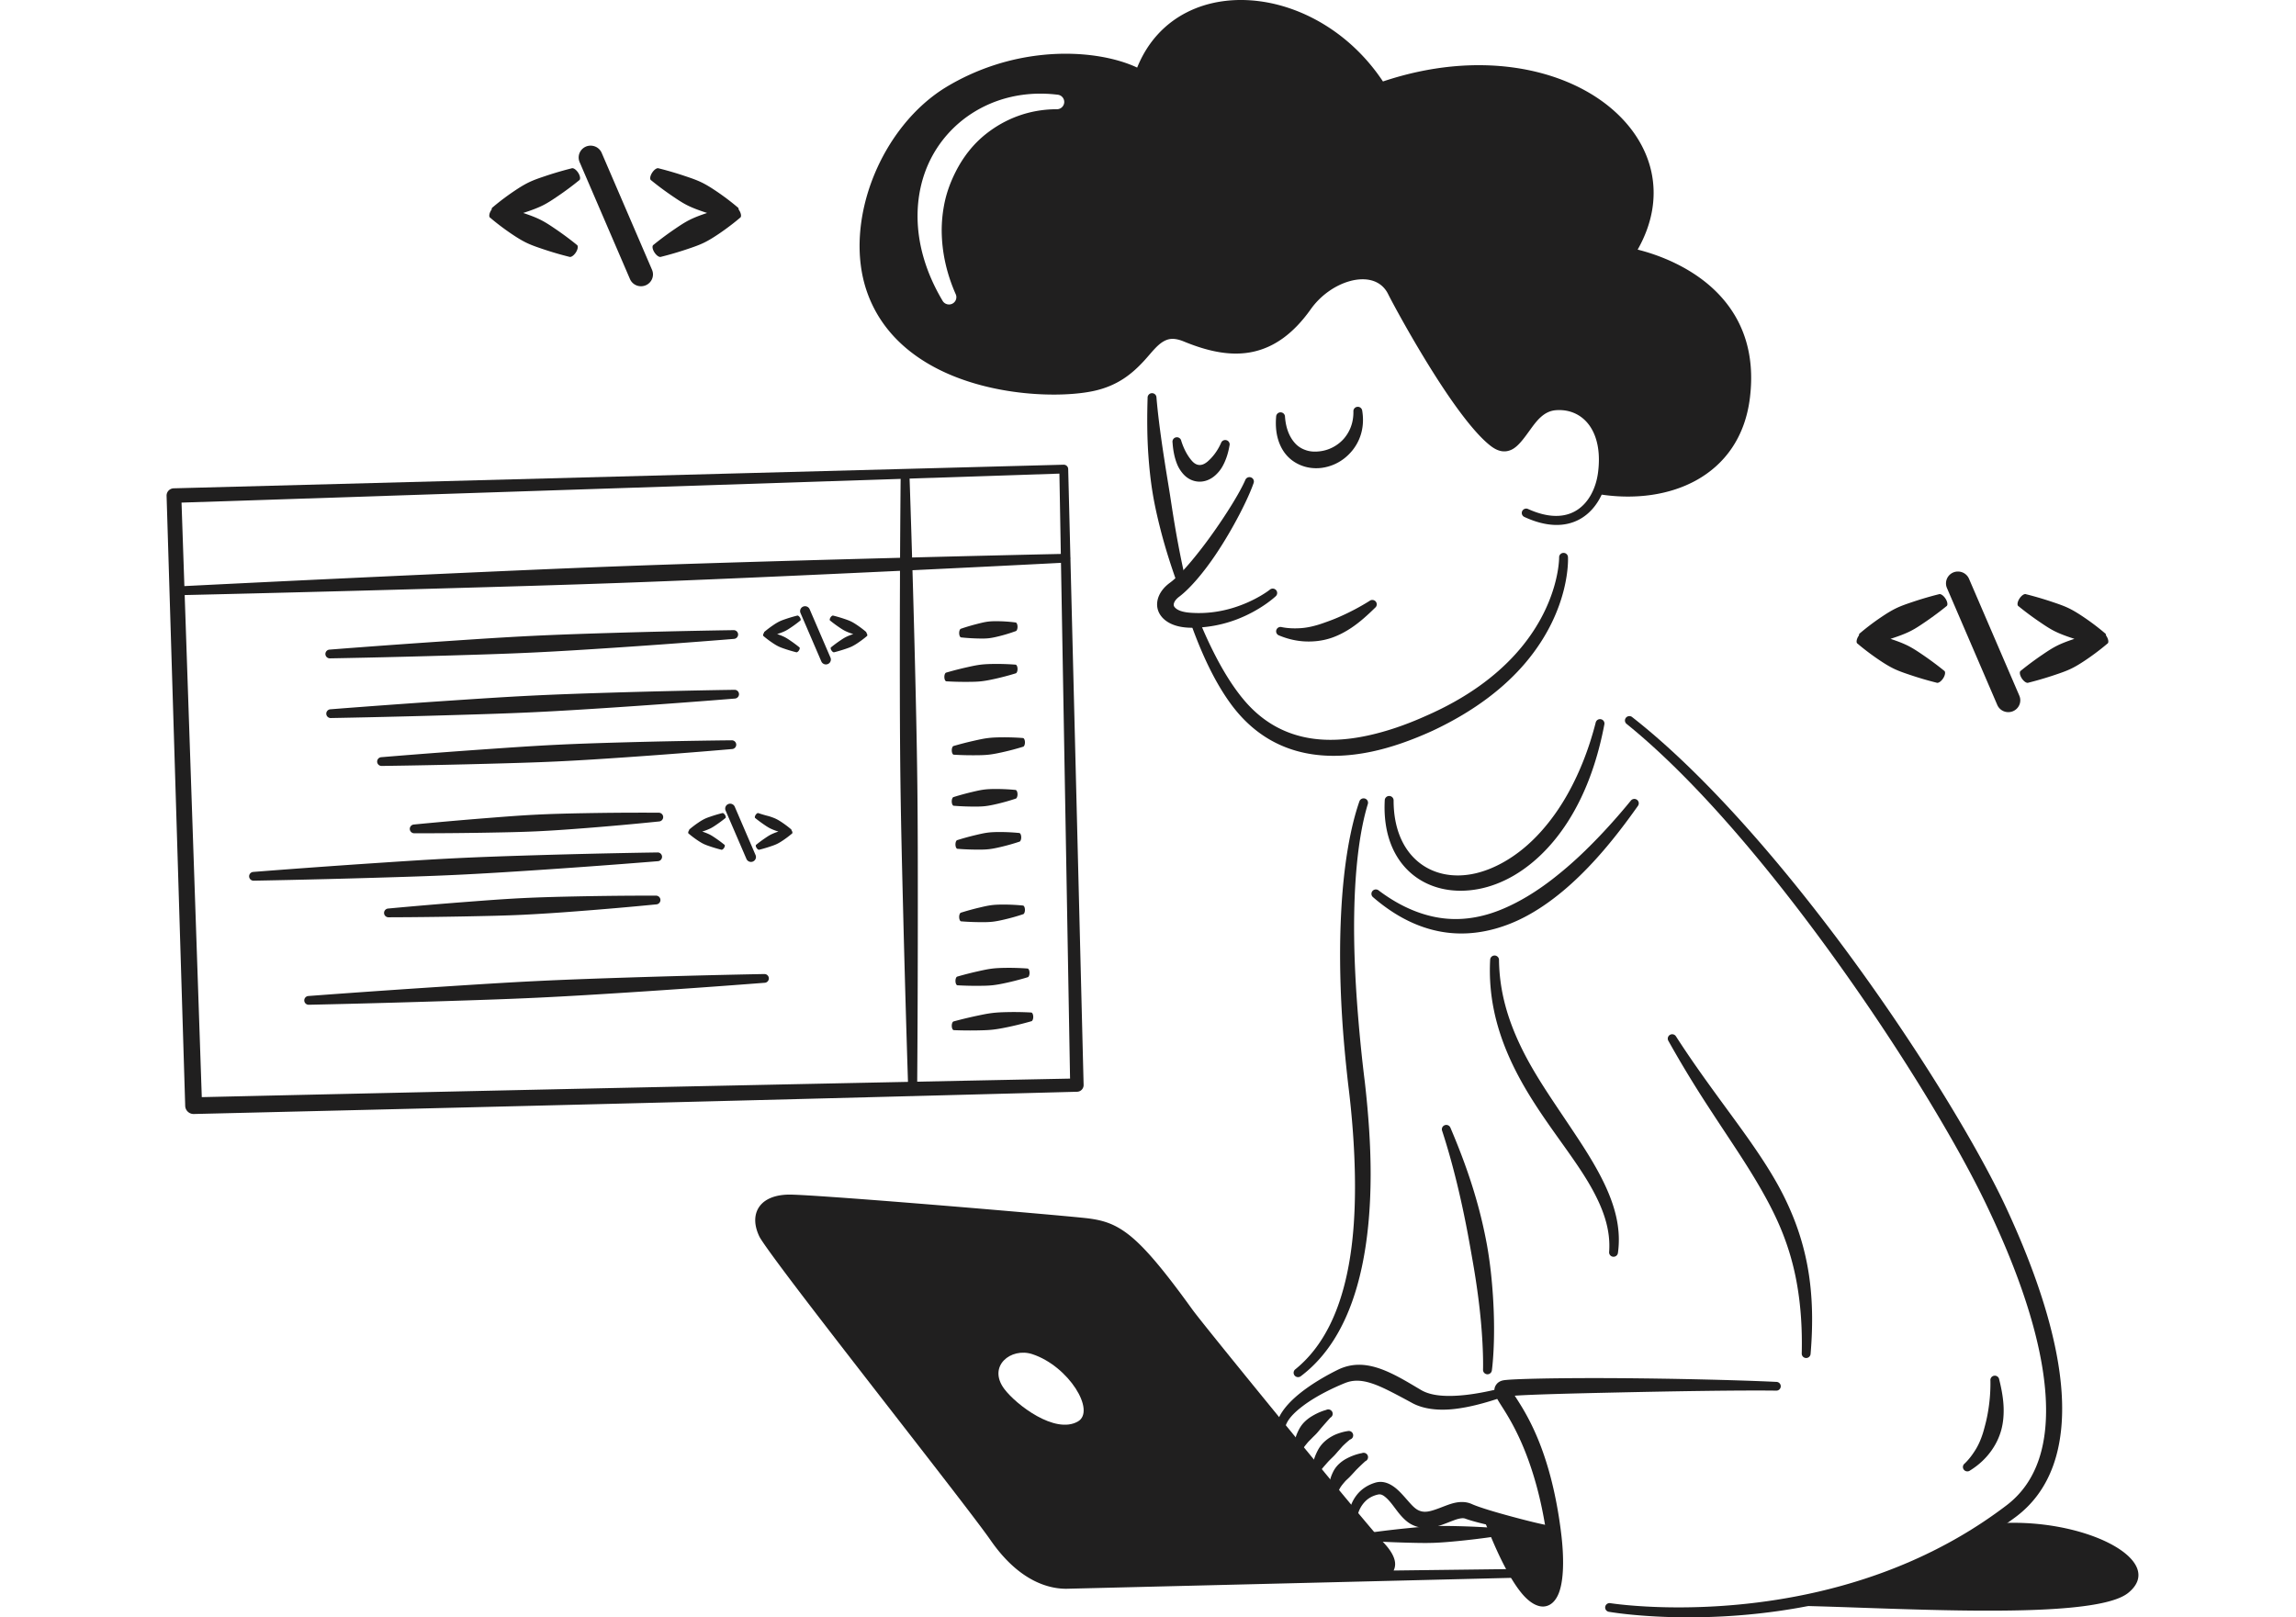 <svg xmlns="http://www.w3.org/2000/svg" width="352" height="248" fill="none"><g fill="#201F1F" clip-path="url(#a)"><path fill-rule="evenodd" d="M192.189 74.076a.67.67 0 0 0-.391-.867.682.682 0 0 0-.878.386c-.836 1.924-2.904 5.277-5.224 8.504a66.8 66.8 0 0 1-3.048 3.946c-1.195 1.423-2.343 2.637-3.363 3.371-1.55 1.165-2.115 2.681-1.809 3.944.344 1.42 1.89 2.866 5.128 2.898a19.577 19.577 0 0 0 6.959-1.263c3.787-1.435 6.013-3.565 6.013-3.565a.668.668 0 0 0 .055-.949.686.686 0 0 0-.959-.054s-2.185 1.747-5.72 2.808c-1.778.533-3.9.887-6.271.734-1.358-.076-2.241-.384-2.635-.922-.14-.194-.121-.425-.03-.65.136-.334.423-.648.816-.936 1.666-1.277 3.706-3.686 5.556-6.44 2.654-3.95 4.976-8.548 5.801-10.945Z" clip-rule="evenodd"/><path fill-rule="evenodd" d="M177.298 60.946a.675.675 0 0 0-.695-.655.676.676 0 0 0-.663.687c-.088 2.892-.09 5.826.114 8.766.137 1.948.337 3.895.651 5.815.317 1.94.756 3.848 1.235 5.72.745 2.909 1.654 5.702 2.614 8.374a.68.68 0 0 0 .845.451.67.67 0 0 0 .456-.835 120.297 120.297 0 0 1-1.19-5.628c-.354-1.854-.67-3.742-.969-5.655-.141-.902-.274-1.809-.42-2.717-.219-1.354-.446-2.71-.657-4.07-.211-1.363-.422-2.722-.609-4.085-.285-2.069-.542-4.12-.712-6.168Zm6.454 33.943a.68.68 0 0 0-.873-.394.67.67 0 0 0-.399.863c1.035 2.942 2.177 5.637 3.403 7.995.988 1.897 2.035 3.573 3.115 4.99 3.08 4.014 6.896 6.278 11.203 7.145 3.122.628 6.512.516 10.063-.229 3.017-.634 6.149-1.743 9.35-3.198 6.641-3.112 11.177-6.792 14.251-10.423 7.013-8.284 6.522-16.213 6.522-16.213a.676.676 0 0 0-.703-.646.675.675 0 0 0-.654.696s.084 7.346-6.707 14.843c-3.022 3.336-7.396 6.705-13.757 9.475-3.03 1.362-5.998 2.372-8.843 2.99-3.2.694-6.244.879-9.074.383-3.83-.671-7.261-2.562-10.102-6.024-1.321-1.597-2.598-3.571-3.817-5.839a65.195 65.195 0 0 1-2.978-6.414Z" clip-rule="evenodd"/><path fill-rule="evenodd" d="M210.818 93.19a.666.666 0 0 0 .101-.945.685.685 0 0 0-.955-.1 36.221 36.221 0 0 1-4.712 2.481c-.635.28-1.269.521-1.898.745-.424.152-.84.305-1.264.43-.895.267-1.788.466-2.723.523-.924.055-1.86.037-2.842-.157a.68.68 0 0 0-.85.44.67.67 0 0 0 .446.841c1.918.796 3.814 1.056 5.714.859.827-.086 1.65-.265 2.452-.552 1.002-.36 1.973-.873 2.909-1.498 1.268-.848 2.44-1.905 3.622-3.068ZM188.49 68.34a.67.67 0 0 0-.452-.837.681.681 0 0 0-.848.447c-.563 1.254-1.282 2.132-1.976 2.754-.447.399-.883.61-1.325.596-.419-.014-.814-.23-1.2-.683-.575-.675-1.151-1.632-1.591-3.02a.68.68 0 0 0-.793-.537.673.673 0 0 0-.542.784c.089 1.363.344 2.445.691 3.31.23.575.531 1.03.845 1.409.714.86 1.611 1.254 2.492 1.291.868.036 1.783-.285 2.571-1.01.369-.34.729-.753 1.027-1.275.488-.855.881-1.922 1.101-3.23Zm8.513-4.436c0-.37-.3-.674-.674-.676a.677.677 0 0 0-.684.667c-.207 2.38.339 4.163 1.23 5.439a5.66 5.66 0 0 0 2.015 1.757c1.133.601 2.451.818 3.748.65a7.144 7.144 0 0 0 3.411-1.418c1.971-1.517 3.326-4.076 2.794-7.333a.678.678 0 0 0-.738-.608.673.673 0 0 0-.615.728c.026 1.754-.584 3.145-1.486 4.183a5.797 5.797 0 0 1-1.323 1.098 5.763 5.763 0 0 1-2.371.815c-.677.082-1.355.06-1.991-.139-.616-.193-1.201-.504-1.687-1.01-.861-.899-1.487-2.239-1.629-4.153Z" clip-rule="evenodd"/><path fill-rule="evenodd" d="M245.556 75.847c5.247.763 10.414.06 14.497-2.2 4.332-2.4 7.465-6.547 8.22-12.591.872-6.981-1.217-11.907-4.251-15.366-4.21-4.804-10.297-6.757-12.952-7.414 4.637-8.175 2.367-16.27-4.117-21.715-7.388-6.204-20.41-8.935-34.931-4.07-4.77-7.176-11.929-11.344-18.787-12.284-8.046-1.102-15.682 2.179-18.896 10.156-3.315-1.56-8.474-2.52-14.276-1.964a35.628 35.628 0 0 0-14.936 4.913c-4.978 3.002-8.946 8.103-11.218 13.79-2.333 5.842-2.871 12.286-.982 17.674 1.972 5.61 6.095 9.407 10.961 11.858 8.301 4.182 18.753 4.398 23.768 3.32 3.735-.803 5.927-2.69 7.63-4.51 1.337-1.43 2.263-2.858 3.637-3.343.693-.244 1.501-.176 2.568.262 3.762 1.548 7.357 2.331 10.761 1.546 3.038-.7 5.959-2.633 8.698-6.49 1.523-2.148 3.766-3.69 5.973-4.306 2.417-.674 4.813-.228 5.903 2.006.499 1.023 4.344 8.228 8.506 14.488 2.51 3.775 5.146 7.201 7.239 8.796 1.234.94 2.245.967 3.132.564 1.029-.467 1.925-1.738 2.904-3.092.978-1.351 2.071-2.82 3.893-2.972 2.287-.191 4.324.811 5.506 2.85.948 1.637 1.355 3.906.985 6.727-.311 2.38-1.462 4.826-3.63 5.97-1.727.91-4.071.965-7.092-.4a.683.683 0 0 0-.902.326.669.669 0 0 0 .332.891c3.533 1.637 6.292 1.486 8.33.434 1.601-.827 2.773-2.233 3.527-3.854Zm.502-1.294a11.46 11.46 0 0 0 .424-1.875c.452-3.22-.043-5.81-1.109-7.69-1.486-2.62-4.08-3.919-7.003-3.701-1.977.147-3.382 1.385-4.531 2.82-.628.782-1.178 1.617-1.73 2.295-.365.45-.715.831-1.12 1.011-.391.174-.807.044-1.346-.373-1.975-1.53-4.42-4.823-6.773-8.424-4.05-6.198-7.784-13.325-8.266-14.335-1.245-2.602-3.687-3.642-6.419-3.426-3.146.248-6.698 2.243-8.951 5.366-2.378 3.299-4.852 5.01-7.469 5.594-2.986.667-6.119-.118-9.405-1.495-1.732-.726-3.058-.721-4.191-.33-1.355.466-2.447 1.573-3.653 2.907-1.603 1.775-3.509 3.984-7.353 4.79-4.683.982-14.425.712-22.151-3.222-4.298-2.189-7.973-5.53-9.7-10.504-1.691-4.86-1.131-10.664.982-15.925 2.073-5.165 5.651-9.82 10.178-12.541a33.065 33.065 0 0 1 13.842-4.574c5.981-.587 11.219.52 14.045 2.282.33.207.739.25 1.106.116.368-.133.652-.428.767-.798 2.413-7.751 9.361-10.915 16.678-9.95 6.492.858 13.272 4.91 17.663 11.874.284.455.852.65 1.36.467 13.949-5.045 26.572-2.706 33.7 3.195 6.07 5.025 8.032 12.658 3.181 20.304a.917.917 0 0 0-.061.873c.13.282.394.482.705.53 0 0 8.102 1.222 13.254 7.007 2.802 3.145 4.705 7.65 3.959 14.046-.64 5.492-3.438 9.286-7.352 11.497-3.729 2.106-8.445 2.792-13.261 2.19Z" clip-rule="evenodd"/><path fill-rule="evenodd" d="M245.083 75.093c10.599 1.711 21.002-2.637 22.391-14.133 2.285-18.925-17.87-22.057-17.87-22.057 11.09-17.34-11.021-34.736-38.059-25.052-9.905-15.81-31.627-17.276-36.513-1.7-5.154-3.226-17.898-4.573-29.231 2.252-9.618 5.79-15.219 19.834-11.68 29.965 5.083 14.548 25.668 16.07 33.29 14.451 8.636-1.833 8.299-10.06 14.516-7.478 6.641 2.758 12.715 3.098 18.166-4.522 3.699-5.17 11.239-7.055 13.623-2.12.782 1.619 9.923 18.821 15.393 23.021 3.788 2.91 4.478-5.242 9.328-5.626 4.571-.36 8.252 3.466 7.301 10.484-.115.85-.333 1.706-.655 2.515ZM161.962 16.75c-4.236.017-7.897 1.489-10.807 3.795-1.949 1.545-3.487 3.518-4.633 5.776-.826 1.63-1.478 3.39-1.815 5.304a20.842 20.842 0 0 0-.334 3.81c.027 3.03.653 6.272 2.125 9.625a1.115 1.115 0 0 1-.495 1.506 1.14 1.14 0 0 1-1.522-.49c-2.569-4.331-3.761-8.658-3.81-12.689-.038-3.251.661-6.32 1.999-8.975a18.046 18.046 0 0 1 6.208-6.946c3.67-2.411 8.247-3.546 13.216-2.95.623.036 1.1.566 1.064 1.182a1.129 1.129 0 0 1-1.196 1.052Zm84.001 94.338a.672.672 0 0 0-.518-.801.679.679 0 0 0-.808.512c-1.05 4.098-2.469 7.602-4.095 10.579-1.301 2.383-2.75 4.406-4.274 6.109-1.797 2.01-3.711 3.544-5.639 4.648-1.487.852-2.974 1.45-4.432 1.786-6.688 1.538-12.554-2.567-12.543-11.177a.675.675 0 0 0-.661-.689.676.676 0 0 0-.697.653c-.542 10.148 6.463 15.138 14.418 13.605 1.712-.329 3.476-.978 5.209-1.967 2.152-1.229 4.268-2.985 6.2-5.288 1.576-1.876 3.029-4.122 4.284-6.747 1.517-3.177 2.737-6.911 3.556-11.223Z" clip-rule="evenodd"/><path fill-rule="evenodd" d="M251.104 123.582a.667.667 0 0 0-.135-.94.685.685 0 0 0-.95.133c-2.216 2.709-4.525 5.251-6.881 7.549a59.225 59.225 0 0 1-5.073 4.439c-1.83 1.42-3.688 2.636-5.566 3.615-1.326.691-2.658 1.271-4.01 1.696-2.886.907-5.841 1.139-8.884.453-2.688-.605-5.437-1.877-8.241-3.989a.685.685 0 0 0-.956.095.665.665 0 0 0 .097.944c3.531 3.046 7.076 4.721 10.585 5.315 2.729.462 5.441.261 8.106-.473a23.151 23.151 0 0 0 4.506-1.781c2.021-1.048 3.994-2.408 5.905-4.002 1.734-1.446 3.415-3.092 5.043-4.886 2.256-2.485 4.398-5.254 6.454-8.168Zm-21.291 23.621a.675.675 0 0 0-.665-.685.674.674 0 0 0-.692.657c-.294 5.479.912 10.351 2.865 14.799.956 2.178 2.091 4.252 3.318 6.235 1.245 2.012 2.582 3.932 3.901 5.789 2.095 2.949 4.146 5.731 5.664 8.53 1.671 3.082 2.737 6.149 2.492 9.44a.673.673 0 0 0 .603.738.676.676 0 0 0 .747-.596c.48-3.417-.314-6.709-1.812-10.019-1.047-2.313-2.435-4.635-3.979-7.005-1.39-2.136-2.89-4.322-4.379-6.574-1.684-2.547-3.345-5.183-4.709-8.018-1.914-3.979-3.297-8.316-3.354-13.291Zm-7.446 25.727a.681.681 0 0 0-.873-.393.667.667 0 0 0-.399.863c.878 2.681 1.587 5.283 2.205 7.781a140.97 140.97 0 0 1 1.181 5.242c.382 1.836.706 3.596 1.001 5.268.216 1.224.425 2.398.606 3.522.451 2.802.758 5.286.95 7.391.425 4.663.326 7.421.326 7.421a.68.68 0 0 0 1.353.119s.634-4.35.164-11.458c-.15-2.268-.395-4.818-.879-7.582a71.807 71.807 0 0 0-1.743-7.43c-.982-3.414-2.295-7.003-3.892-10.744Zm34.582-14.009a.684.684 0 0 0-.931-.235.667.667 0 0 0-.237.919 173.699 173.699 0 0 0 6.048 9.993c1.485 2.289 2.91 4.42 4.256 6.474 1.457 2.22 2.805 4.353 4.026 6.503.833 1.47 1.615 2.944 2.312 4.471a40.01 40.01 0 0 1 3.089 9.953c.539 3.114.808 6.564.713 10.529a.675.675 0 0 0 .642.706.678.678 0 0 0 .715-.635c.343-4.076.301-7.648-.088-10.884a39.28 39.28 0 0 0-2.799-10.639 44.096 44.096 0 0 0-2.33-4.748c-1.248-2.21-2.684-4.371-4.25-6.602-1.415-2.014-2.947-4.078-4.558-6.289-2.088-2.868-4.322-5.964-6.608-9.516Zm49.549 52.605a.679.679 0 0 0-.764-.575.673.673 0 0 0-.581.756 25.934 25.934 0 0 1-.418 5.042 21.618 21.618 0 0 1-.423 1.885c-.11.416-.215.824-.345 1.221-.28.855-.616 1.661-1.08 2.415-.473.765-1.005 1.491-1.69 2.151a.667.667 0 0 0-.116.943.684.684 0 0 0 .953.114c1.428-.89 2.572-1.986 3.451-3.309a9.972 9.972 0 0 0 1.342-2.944c.262-.982.372-2.041.355-3.148-.022-1.441-.281-2.943-.684-4.551Zm-74.272 2.488c2.657-.185 8.528-.336 15.158-.481 8.892-.194 19.129-.37 24.924-.294a.674.674 0 0 0 .699-.65.672.672 0 0 0-.657-.691c-5.804-.279-16.068-.528-24.986-.574-8.293-.043-15.429.1-16.832.324-.6.1-.938.381-1.144.669-.246.343-.385.804-.195 1.434.111.37.439.943.954 1.749.881 1.378 2.339 3.66 3.767 7.315 1.173 3.005 2.341 6.925 3.12 12.039l.146.992c.423 2.969.468 5.349.15 6.952-.116.593-.267 1.064-.493 1.385-.095.137-.182.256-.32.27-.184.017-.384-.064-.614-.204-.371-.224-.775-.58-1.214-1.07-1.626-1.816-3.63-5.285-5.936-10.747a.682.682 0 0 0-.882-.376.668.668 0 0 0-.38.872c2.202 5.782 4.194 9.458 5.824 11.412 1.267 1.519 2.457 2.055 3.354 2 .926-.058 1.751-.686 2.281-1.976.69-1.677.902-4.733.445-8.793l-.125-1.026c-.803-6.149-2.152-10.676-3.522-13.972-1.364-3.283-2.734-5.327-3.522-6.559Zm-1.253.125-.009.002.009-.002Z" clip-rule="evenodd"/><path fill-rule="evenodd" d="M250.225 109.956a.685.685 0 0 0-.954.103.666.666 0 0 0 .103.944c10.26 8.284 21.321 21.396 31.074 34.818 10.779 14.833 19.951 30.053 24.454 39.701 5.05 10.655 8.125 20.286 8.689 28.198.538 7.549-1.212 13.495-5.982 17.115-9.328 7.103-19.505 11.063-28.806 13.225-17.498 4.067-31.923 1.768-31.923 1.768a.679.679 0 0 0-.783.55.672.672 0 0 0 .556.773s14.669 2.597 32.563-1.296c9.591-2.086 20.094-6.045 29.777-13.22 5.393-4.011 7.628-10.605 7.076-19.079-.531-8.161-3.668-18.108-8.847-29.105-4.638-9.699-13.986-25.024-25.06-39.863-10.018-13.421-21.448-26.436-31.937-34.632Z" clip-rule="evenodd"/><path fill-rule="evenodd" d="M272.329 246.199c13.634-.027 48.169 2.72 53.94-1.943 6.215-5.021-7.064-11.75-20.611-10.63-11.093 7.552-23.081 11.058-33.329 12.573Zm-58.67-5.378c.145-.296.219-.608.227-.932.028-.968-.609-2.153-1.908-3.496-1.139-1.177-7.956-9.422-14.731-17.7-6.779-8.282-13.515-16.598-14.462-17.914-4.479-6.214-7.322-9.545-9.673-11.401-2.219-1.75-4.041-2.27-6.327-2.559-1.734-.219-15.438-1.423-27.451-2.383-8.89-.71-16.858-1.281-18.413-1.258-2.174.037-3.571.71-4.338 1.631-.964 1.159-1.096 2.85-.169 4.792.362.757 3.128 4.53 7.026 9.631 9.477 12.406 25.67 32.954 28.428 36.946 2.044 2.946 4.112 4.752 5.994 5.844 2.201 1.276 4.17 1.603 5.622 1.597l68.758-1.685a.676.676 0 0 0 .672-.679.678.678 0 0 0-.687-.663l-18.568.229Zm-1.83.022-48.345.597c-1.38-.007-3.331-.424-5.48-2.007-1.362-1.002-2.789-2.462-4.209-4.548-2.743-4.017-18.826-24.727-28.296-37.187-3.716-4.889-6.411-8.462-6.758-9.186-.41-.851-.597-1.588-.176-2.098.412-.5 1.228-.694 2.404-.718 1.535-.033 9.399.501 18.178 1.141 11.974.872 25.638 1.945 27.369 2.148 2.386.279 4.17.866 6.767 3.362 1.999 1.923 4.441 4.906 7.886 9.582 1.107 1.5 9.933 12.128 17.719 21.379 5.823 6.92 11.066 13.07 12.058 14.072.966.973 1.562 1.769 1.551 2.48-.007.385-.24.696-.668.983Z" clip-rule="evenodd"/><path fill-rule="evenodd" d="M211.806 241.639c2.063-1.089 1.717-2.647-.345-4.754-2.298-2.347-27.571-32.906-29.485-35.532-8.316-11.413-10.859-12.908-15.326-13.452-3.009-.365-42.063-3.533-45.706-3.464-3.642.068-4.604 2.038-3.368 4.619 1.237 2.582 31.399 40.862 35.254 46.475 4.044 5.887 8.18 6.998 10.653 6.998 1.609 0 28.604-.517 48.323-.89Zm-53.542-33.995c5.608 1.848 9.775 8.73 6.983 10.327-3.509 2.008-9.478-2.594-11.271-4.982-2.64-3.514 1.027-6.419 4.288-5.345Z" clip-rule="evenodd"/><path fill-rule="evenodd" d="M238.114 235.369a.676.676 0 0 0 .715-.633.673.673 0 0 0-.64-.707c-1.151-.118-3.766-.762-6.389-1.469-2.521-.679-5.037-1.422-6.179-1.941-.771-.337-1.585-.368-2.43-.209-1.074.204-2.217.776-3.387 1.144-.774.244-1.572.425-2.391.006-.565-.283-1.073-.873-1.603-1.476-.652-.74-1.311-1.512-2.018-2.035-.923-.685-1.911-1.026-3.015-.679-1.233.391-2.133 1.061-2.755 1.847-.782.989-1.145 2.118-1.224 2.966a.674.674 0 0 0 .578.758.679.679 0 0 0 .767-.572c.119-.619.472-1.425 1.117-2.102.478-.502 1.14-.905 2.013-1.099.475-.108.846.155 1.211.473.687.597 1.276 1.506 1.901 2.292.585.735 1.211 1.364 1.864 1.74 1.11.63 2.224.722 3.32.545 1.061-.171 2.101-.637 3.093-1.012.408-.154.802-.298 1.189-.364.281-.047.553-.07.817.032 1.247.466 3.957 1.12 6.686 1.618 2.779.508 5.558.87 6.76.877Z" clip-rule="evenodd"/><path fill-rule="evenodd" d="M238.152 234.7c-1.697-.093-6.585-1.096-10.03-2.02 7.156 17.828 11.702 15.082 10.165 3.028a80.158 80.158 0 0 0-.135-1.008Zm-28.831-10.642a.668.668 0 0 0 .359-.88.683.683 0 0 0-.891-.355s-1.066.155-2.325.82a5.33 5.33 0 0 0-1.348 1 4.22 4.22 0 0 0-.746 1.068c-.445.908-.697 1.892-.543 2.997a.675.675 0 0 0 .637.71.676.676 0 0 0 .718-.63c.173-.635.57-1.08.957-1.541.22-.263.479-.472.714-.707.165-.165.32-.336.474-.498.268-.283.502-.56.745-.799a34.294 34.294 0 0 1 1.249-1.185Zm-2.35-3.321a.67.67 0 0 0 .46-.833.68.68 0 0 0-.843-.455s-.593.055-1.557.407a5.78 5.78 0 0 0-.942.449 5.644 5.644 0 0 0-1.35 1.07 4.957 4.957 0 0 0-.724 1.052c-.408.777-.71 1.662-.922 2.741a.668.668 0 0 0 .376.873.681.681 0 0 0 .883-.371c.352-.523.732-.92 1.085-1.331.388-.452.79-.798 1.132-1.157.259-.274.475-.547.693-.783.275-.297.489-.571.717-.788.608-.581.992-.874.992-.874Zm-3.01-3.359a.668.668 0 0 0 .27-.911.682.682 0 0 0-.921-.267s-.992.231-2.209.974a5.802 5.802 0 0 0-1.257 1.014c-.273.297-.508.64-.703 1.015-.446.851-.737 1.766-.793 2.783a.68.68 0 0 0 1.314.335c.206-.401.484-.712.759-1.052.22-.272.47-.491.704-.738.239-.253.494-.477.716-.72.304-.331.558-.665.814-.958.77-.883 1.306-1.475 1.306-1.475Z" clip-rule="evenodd"/><path fill-rule="evenodd" d="M230.638 214.153a.672.672 0 0 0 .482-.822.682.682 0 0 0-.833-.475c-1.287.281-4.629 1.151-7.868 1.191-1.702.023-3.374-.181-4.631-.949-1.172-.695-2.245-1.343-3.259-1.884-1.3-.694-2.502-1.235-3.645-1.561-2-.572-3.835-.535-5.702.346-1.527.744-4.418 2.308-6.584 4.233-1.596 1.417-2.796 3.023-2.944 4.603-.05.367.21.706.582.756a.678.678 0 0 0 .764-.575c.228-1.253 1.376-2.389 2.741-3.424 2.15-1.63 4.931-2.901 6.397-3.492 1.337-.558 2.614-.459 4.008-.026.994.308 2.038.79 3.187 1.377.999.51 2.078 1.087 3.246 1.725 1.659.874 3.788 1.109 5.945.92 3.385-.299 6.796-1.532 8.114-1.943Zm-20.937-90.857a.67.67 0 0 0-.437-.845.682.682 0 0 0-.856.432c-1.303 3.75-2.418 9.413-2.807 17.261-.223 4.494-.217 9.707.148 15.685.197 3.24.517 6.704.936 10.402.611 4.883.956 9.558 1.034 13.945.09 5.038-.184 9.693-.949 13.849-1.27 6.91-3.84 12.43-8.186 15.945a.668.668 0 0 0-.112.944c.233.291.66.34.954.111 4.747-3.574 7.751-9.314 9.331-16.612.924-4.261 1.367-9.057 1.376-14.256.007-4.472-.324-9.24-.889-14.224-.458-3.651-.79-7.074-1.049-10.274-.478-5.885-.657-11.016-.583-15.45.126-7.658.957-13.215 2.089-16.913Zm-46.636-52.038-136.433 3.62c-.3.01-.583.135-.788.351a1.107 1.107 0 0 0-.305.8l2.855 93.553a1.287 1.287 0 0 0 1.323 1.237s33.852-.801 67.704-1.654c33.851-.852 67.702-1.757 67.702-1.757a1.025 1.025 0 0 0 1.006-1.04l-2.365-94.453a.677.677 0 0 0-.699-.656Zm-.647 1.365 1.632 92.769c-5.894.117-36.29.724-66.686 1.373-29.98.641-59.96 1.322-66.429 1.469L27.831 77.07l134.587-4.447Z" clip-rule="evenodd"/><path fill-rule="evenodd" d="M163.401 86.268a.674.674 0 0 0 .653-.697.674.674 0 0 0-.703-.645s-17.986.376-40.889 1.028c-8.621.247-17.939.522-27.253.868-9.316.346-18.627.77-27.243 1.158-22.888 1.033-40.854 1.95-40.854 1.95a.675.675 0 0 0-.653.696c.013.37.329.66.704.646 0 0 17.985-.403 40.888-1.053 8.62-.244 17.938-.505 27.254-.843 9.315-.338 18.627-.747 27.242-1.134 22.89-1.03 40.854-1.974 40.854-1.974Z" clip-rule="evenodd"/><path fill-rule="evenodd" d="M139.438 73.085a.677.677 0 0 0-.688-.663.675.675 0 0 0-.67.68s-.133 12.433-.128 28.273c0 5.961.015 12.404.099 18.846.084 6.443.246 12.884.393 18.843.391 15.835.806 28.263.806 28.263.007.37.312.667.687.662a.673.673 0 0 0 .67-.679s.106-12.434.104-28.273c0-5.961 0-12.405-.075-18.847-.077-6.443-.224-12.884-.37-18.843-.387-15.835-.828-28.262-.828-28.262Zm16.259 23.7c.175-.02.31-.336.301-.706-.01-.37-.16-.655-.336-.634 0 0-1.095-.158-2.505-.186-.527-.01-1.097-.011-1.666.058-.569.07-1.134.216-1.657.349-1.399.353-2.482.734-2.482.734-.176.02-.311.337-.301.707.009.37.16.654.335.634 0 0 1.096.13 2.505.162.527.012 1.097.027 1.666-.034.569-.062 1.135-.194 1.659-.325a24.95 24.95 0 0 0 2.481-.759Zm0 6.471c.176-.02.31-.337.301-.706-.01-.37-.16-.654-.336-.634 0 0-1.396-.124-3.186-.108-.671.006-1.396.023-2.12.11-.724.088-1.445.252-2.112.401-1.779.397-3.163.813-3.163.813-.175.021-.31.337-.3.707.009.37.16.654.335.634 0 0 1.397.096 3.186.083.671-.004 1.396-.006 2.12-.086.724-.079 1.446-.229 2.113-.377 1.78-.393 3.162-.837 3.162-.837Zm1.137 11.252c.175-.02.31-.337.3-.707-.009-.369-.159-.653-.335-.634 0 0-1.397-.123-3.187-.107-.671.006-1.395.023-2.119.11-.724.088-1.445.251-2.112.401a50.264 50.264 0 0 0-3.163.813c-.176.02-.31.337-.3.707.009.37.159.654.335.634 0 0 1.397.096 3.186.083.671-.004 1.395-.006 2.12-.086.724-.079 1.445-.229 2.113-.377a39.12 39.12 0 0 0 3.162-.837Zm-1.139 7.962c.175-.02.31-.337.301-.707-.01-.37-.16-.654-.336-.634 0 0-1.246-.14-2.846-.146-.599-.002-1.246.006-1.892.084-.647.078-1.29.233-1.885.374-1.589.375-2.823.774-2.823.774-.175.02-.309.337-.3.707.01.37.16.654.335.634 0 0 1.247.113 2.846.123.599.003 1.246.01 1.893-.061.647-.07 1.29-.211 1.886-.35a32.17 32.17 0 0 0 2.821-.798Zm.568 6.6c.175-.021.31-.337.301-.707-.01-.37-.16-.654-.335-.634 0 0-1.247-.141-2.846-.147-.599-.001-1.247.006-1.893.084-.647.079-1.289.234-1.885.375a40.168 40.168 0 0 0-2.822.774c-.176.02-.31.337-.301.706.01.37.16.655.336.634 0 0 1.247.114 2.845.123.599.004 1.246.01 1.893-.06.646-.07 1.29-.211 1.886-.351a31.98 31.98 0 0 0 2.821-.797Zm.569 11.123c.175-.021.31-.337.3-.707-.01-.37-.159-.654-.335-.634 0 0-1.246-.141-2.846-.147-.599-.001-1.246.006-1.893.084-.646.079-1.289.234-1.885.375a40.36 40.36 0 0 0-2.822.774c-.175.02-.31.337-.3.707.01.369.159.654.335.634 0 0 1.247.113 2.845.122.599.004 1.247.01 1.894-.06.646-.07 1.29-.211 1.885-.351a31.945 31.945 0 0 0 2.822-.797Zm.705 9.659c.175-.02.31-.338.3-.707-.009-.37-.159-.654-.334-.634 0 0-1.416-.121-3.229-.103-.679.008-1.413.026-2.147.113-.733.089-1.463.254-2.139.404-1.802.4-3.204.818-3.204.818-.176.02-.31.337-.301.707.01.37.16.654.336.634 0 0 1.415.094 3.227.079.679-.006 1.413-.009 2.147-.09.734-.08 1.465-.231 2.141-.38 1.802-.396 3.203-.841 3.203-.841Zm.568 6.747c.175-.02.311-.336.301-.706-.01-.371-.16-.654-.336-.635 0 0-1.565-.104-3.568-.063-.752.015-1.563.042-2.374.139-.811.098-1.619.272-2.367.43-1.992.422-3.545.857-3.545.857-.175.021-.31.338-.3.708.01.369.16.654.335.633 0 0 1.566.077 3.568.04.752-.014 1.563-.027 2.374-.116.811-.089 1.62-.249 2.368-.406 1.993-.418 3.544-.881 3.544-.881Zm-45.591-58.633a.675.675 0 0 0 .645-.703.676.676 0 0 0-.711-.637s-8.179.109-18.599.423c-3.92.117-8.156.255-12.39.463-4.234.208-8.462.494-12.375.755-10.4.693-18.553 1.344-18.553 1.344a.675.675 0 0 0-.645.703.676.676 0 0 0 .711.638s8.178-.137 18.598-.447c3.92-.117 8.156-.24 12.39-.44s8.465-.47 12.377-.73c10.401-.69 18.552-1.368 18.552-1.368Zm.137 9.151a.675.675 0 0 0 .645-.703.676.676 0 0 0-.711-.638s-8.18.109-18.599.423c-3.92.118-8.156.256-12.39.464-4.234.208-8.462.493-12.375.754-10.4.694-18.554 1.344-18.554 1.344a.675.675 0 0 0-.645.703.677.677 0 0 0 .712.639s8.178-.138 18.597-.448c3.92-.117 8.157-.239 12.392-.44 4.233-.2 8.464-.47 12.376-.73 10.401-.69 18.552-1.368 18.552-1.368Zm-.424 7.742a.675.675 0 0 0 .645-.703.677.677 0 0 0-.712-.638s-7.093.057-16.132.304c-3.4.093-7.073.204-10.745.385-3.672.18-7.338.439-10.73.675-9.02.627-16.088 1.225-16.088 1.225a.674.674 0 0 0-.644.703.676.676 0 0 0 .71.638s7.094-.085 16.132-.328c3.4-.092 7.074-.188 10.746-.361 3.672-.173 7.34-.416 10.733-.651a938.817 938.817 0 0 0 16.085-1.249Zm-11.199 11.104a.675.675 0 0 0 .645-.703.677.677 0 0 0-.712-.638s-4.952-.046-11.27.07c-2.375.043-4.94.1-7.504.228-2.565.128-5.123.332-7.49.519-6.3.496-11.226.99-11.226.99a.675.675 0 0 0-.645.703.678.678 0 0 0 .711.639s4.953.019 11.27-.094c2.375-.043 4.94-.085 7.506-.205 2.563-.119 5.123-.309 7.49-.494a456.54 456.54 0 0 0 11.225-1.015Zm-.174 6.091a.674.674 0 0 0 .645-.703.675.675 0 0 0-.712-.637s-8.182.109-18.607.423c-3.921.118-8.16.256-12.395.464-4.237.208-8.467.494-12.382.754-10.405.694-18.563 1.345-18.563 1.345a.675.675 0 0 0-.645.703.678.678 0 0 0 .712.639s8.182-.138 18.607-.448c3.921-.117 8.16-.24 12.397-.44 4.235-.201 8.468-.471 12.382-.731 10.405-.691 18.561-1.369 18.561-1.369Zm-.248 6.624a.675.675 0 0 0 .645-.703.676.676 0 0 0-.711-.638s-5.418-.023-12.328.121c-2.597.054-5.404.123-8.209.262-2.805.14-5.604.355-8.194.553-6.89.524-12.283 1.041-12.283 1.041a.676.676 0 0 0-.645.704c.018.37.337.656.711.638 0 0 5.418-.005 12.327-.145 2.597-.053 5.405-.107 8.21-.238a289.23 289.23 0 0 0 8.196-.529 542.597 542.597 0 0 0 12.281-1.066Zm16.621 12.021a.676.676 0 0 0 .645-.704.677.677 0 0 0-.712-.637s-9.228.16-20.983.538c-4.423.142-9.204.306-13.98.54-4.778.235-9.55.546-13.966.831-11.736.759-20.938 1.459-20.938 1.459a.675.675 0 0 0-.645.704c.018.37.336.656.711.638 0 0 9.228-.188 20.983-.563 4.422-.141 9.203-.289 13.98-.516 4.778-.226 9.552-.523 13.968-.807a1589.246 1589.246 0 0 0 20.937-1.483Zm111.865 84.923a.676.676 0 0 0 .654-.696.678.678 0 0 0-.705-.645s-2.463-.192-5.633-.264c-1.185-.027-2.467-.046-3.748.006-1.281.052-2.556.18-3.737.296-3.152.31-5.598.658-5.598.658a.674.674 0 0 0-.652.696c.013.37.329.659.703.646 0 0 2.466.164 5.633.239 1.186.028 2.466.062 3.748.019 1.282-.044 2.558-.159 3.739-.273 3.154-.307 5.596-.682 5.596-.682ZM127.706 94.389c.016 0 .03.004.043.011 0 0 .747.178 1.661.486.342.116.713.239 1.057.406.344.167.662.373.953.57a15.18 15.18 0 0 1 1.333 1.01c.045.022.066.074.066.141l.035.05c.132.211.153.425.048.477 0 0-.555.485-1.334 1.01a7.87 7.87 0 0 1-.953.57c-.345.167-.714.29-1.057.406-.913.308-1.66.486-1.66.486-.106.052-.299-.076-.431-.286-.131-.21-.153-.424-.047-.476 0 0 .565-.47 1.341-.998.291-.197.605-.411.946-.583a8.259 8.259 0 0 1 1.048-.418l.061-.02c-.069-.023-.138-.045-.209-.07a8.184 8.184 0 0 1-1.048-.418c-.342-.172-.655-.386-.945-.583-.777-.528-1.341-.997-1.341-.997-.106-.052-.085-.265.047-.476.115-.184.277-.305.386-.298Z" clip-rule="evenodd"/><path d="M123.709 93.012a.767.767 0 0 1 .416.403l3.195 7.421a.75.75 0 0 1-.157.822.767.767 0 0 1-1.243-.233l-3.194-7.422a.744.744 0 0 1-.006-.575.755.755 0 0 1 .697-.47.75.75 0 0 1 .292.054Z"/><path fill-rule="evenodd" d="M122.253 94.389a.103.103 0 0 0-.043.011s-.747.178-1.661.486c-.342.116-.712.239-1.057.406a7.869 7.869 0 0 0-.952.57c-.779.526-1.334 1.01-1.334 1.01-.044.022-.065.074-.066.141l-.035.05c-.131.211-.153.425-.047.477 0 0 .554.485 1.333 1.01.291.197.61.403.954.57.344.167.714.29 1.056.406.914.308 1.661.486 1.661.486.105.052.298-.076.43-.286.132-.21.153-.424.047-.476 0 0-.564-.47-1.341-.998-.291-.197-.604-.411-.946-.583a8.2 8.2 0 0 0-1.048-.418l-.061-.02.21-.07a8.243 8.243 0 0 0 1.048-.418c.341-.172.654-.386.945-.583a19.24 19.24 0 0 0 1.341-.997c.105-.052.084-.265-.048-.476-.115-.184-.276-.305-.386-.298Zm188.265-3.292c.037.002.071.01.103.026 0 0 1.805.43 4.011 1.175.827.278 1.722.576 2.554.979.831.404 1.598.902 2.301 1.376a36.159 36.159 0 0 1 3.22 2.441c.108.053.159.18.161.342.028.04.058.078.084.12.318.51.37 1.026.114 1.151 0 0-1.339 1.171-3.22 2.441-.703.475-1.473.973-2.304 1.377-.832.403-1.724.7-2.551.978-2.206.745-4.011 1.175-4.011 1.175-.256.126-.721-.182-1.039-.691-.318-.508-.37-1.025-.114-1.15 0 0 1.363-1.135 3.239-2.409.702-.477 1.46-.994 2.284-1.409.824-.414 1.707-.73 2.533-1.01l.146-.049a33 33 0 0 1-.506-.167c-.825-.28-1.708-.596-2.532-1.01-.824-.415-1.579-.932-2.281-1.41a45.955 45.955 0 0 1-3.24-2.408c-.255-.126-.204-.64.115-1.148.278-.445.668-.738.933-.72Z" clip-rule="evenodd"/><path d="M300.862 87.771a1.834 1.834 0 0 1 1.005.974l7.716 17.924a1.79 1.79 0 0 1 .014 1.392 1.826 1.826 0 0 1-.986.993 1.86 1.86 0 0 1-1.406.012 1.824 1.824 0 0 1-1.002-.973l-7.717-17.93a1.8 1.8 0 0 1-.014-1.387 1.828 1.828 0 0 1 1.685-1.137 1.87 1.87 0 0 1 .705.132Z"/><path fill-rule="evenodd" d="M297.347 91.097a.243.243 0 0 0-.103.026s-1.805.43-4.012 1.175c-.827.278-1.722.576-2.554.979-.83.404-1.598.902-2.301 1.376a36.341 36.341 0 0 0-3.22 2.441c-.108.053-.159.18-.16.342-.028.04-.058.078-.084.12-.318.51-.37 1.026-.115 1.151 0 0 1.34 1.171 3.221 2.441.703.475 1.472.973 2.303 1.377.832.403 1.725.7 2.551.978a50.84 50.84 0 0 0 4.012 1.175c.255.126.721-.182 1.039-.691.318-.508.369-1.025.114-1.15 0 0-1.364-1.135-3.239-2.409-.702-.477-1.461-.994-2.285-1.409-.824-.414-1.707-.73-2.532-1.01l-.147-.049c.168-.054.333-.108.506-.167.825-.28 1.708-.596 2.532-1.01.825-.415 1.58-.932 2.282-1.41 1.876-1.273 3.239-2.408 3.239-2.408.256-.126.204-.64-.114-1.148-.278-.445-.669-.738-.933-.72ZM116.224 124.67a21.482 21.482 0 0 0 1.704.498c.342.115.713.238 1.057.405.344.167.662.373.953.57a15.18 15.18 0 0 1 1.333 1.01c.045.022.066.074.066.142a.632.632 0 0 1 .035.05c.131.21.153.424.047.476 0 0-.555.485-1.333 1.011-.291.196-.61.403-.954.57-.344.167-.714.29-1.056.405-.914.308-1.661.486-1.661.486-.105.052-.298-.075-.43-.286-.132-.21-.153-.424-.047-.476 0 0 .564-.47 1.341-.997.291-.198.605-.412.946-.584a8.255 8.255 0 0 1 1.048-.418l.061-.02-.209-.069a8.129 8.129 0 0 1-1.049-.419c-.341-.171-.654-.385-.944-.583-.777-.527-1.342-.997-1.342-.997-.105-.052-.084-.265.048-.475.115-.185.277-.306.386-.299Z" clip-rule="evenodd"/><path d="M111.644 123.298a.765.765 0 0 1 .998.398l3.194 7.423c.079.183.081.39.005.574a.756.756 0 0 1-.407.411.762.762 0 0 1-.997-.398l-3.196-7.421a.75.75 0 0 1-.005-.576.743.743 0 0 1 .408-.411Z"/><path fill-rule="evenodd" d="M110.77 124.67a.113.113 0 0 0-.042.011s-.748.179-1.661.487c-.343.115-.713.238-1.057.405a7.77 7.77 0 0 0-.953.57 14.997 14.997 0 0 0-1.333 1.01c-.045.022-.066.074-.066.142-.012.016-.024.032-.035.05-.132.21-.153.424-.047.476 0 0 .554.485 1.333 1.011.291.196.609.403.953.57.345.167.714.29 1.057.405.913.308 1.66.486 1.66.486.106.052.299-.075.431-.286.131-.21.153-.424.047-.476 0 0-.565-.47-1.341-.997-.291-.198-.605-.412-.946-.584a8.314 8.314 0 0 0-1.048-.418l-.061-.02.209-.069a8.187 8.187 0 0 0 1.049-.419c.341-.171.653-.385.944-.583.777-.527 1.341-.997 1.341-.997.106-.052.085-.265-.047-.475-.115-.185-.277-.306-.387-.299Zm-9.875-98.878c.037.002.071.01.103.027 0 0 1.805.43 4.011 1.175.827.277 1.722.575 2.554.978.831.404 1.598.902 2.301 1.377 1.881 1.27 3.22 2.44 3.22 2.44.108.054.159.18.161.342.028.04.057.079.084.121.318.508.37 1.025.114 1.15 0 0-1.339 1.171-3.22 2.442-.703.474-1.473.972-2.304 1.376-.832.403-1.724.7-2.551.979-2.206.744-4.011 1.175-4.011 1.175-.256.125-.721-.183-1.039-.691-.319-.508-.37-1.025-.114-1.15 0 0 1.363-1.136 3.239-2.41.702-.477 1.46-.994 2.284-1.408.824-.415 1.707-.731 2.533-1.011l.146-.049a48.965 48.965 0 0 1-.506-.166c-.825-.28-1.708-.597-2.532-1.011-.824-.415-1.579-.932-2.281-1.409a46.08 46.08 0 0 1-3.24-2.409c-.255-.125-.204-.64.115-1.148.278-.445.668-.738.933-.72Z" clip-rule="evenodd"/><path d="M91.239 22.467a1.84 1.84 0 0 1 1.004.973l7.717 17.925a1.784 1.784 0 0 1 .014 1.391 1.813 1.813 0 0 1-.986.993 1.857 1.857 0 0 1-1.406.012 1.826 1.826 0 0 1-1.002-.973L88.863 24.86a1.796 1.796 0 0 1-.014-1.388 1.826 1.826 0 0 1 1.685-1.137c.241-.002.48.043.705.133Z"/><path fill-rule="evenodd" d="M87.724 25.792a.249.249 0 0 0-.103.027s-1.805.43-4.012 1.175c-.827.277-1.722.575-2.554.978-.83.404-1.598.902-2.3 1.377-1.881 1.27-3.22 2.44-3.22 2.44-.109.054-.16.18-.161.342-.028.04-.058.079-.084.121-.318.508-.37 1.025-.115 1.15 0 0 1.34 1.171 3.22 2.442.704.474 1.473.972 2.304 1.376.832.403 1.725.7 2.551.979a51.086 51.086 0 0 0 4.012 1.175c.255.125.72-.183 1.039-.691.318-.508.37-1.025.114-1.15 0 0-1.364-1.136-3.24-2.41-.701-.477-1.46-.994-2.284-1.408-.824-.415-1.707-.731-2.532-1.011l-.147-.049c.167-.054.333-.108.506-.166.825-.28 1.708-.597 2.532-1.011.825-.415 1.58-.932 2.282-1.409a46.133 46.133 0 0 0 3.24-2.409c.254-.125.203-.64-.115-1.148-.278-.445-.669-.738-.933-.72Z" clip-rule="evenodd"/></g><defs><clipPath id="a"><path fill="#fff" d="M352 0H0v248h352z"/></clipPath></defs></svg>